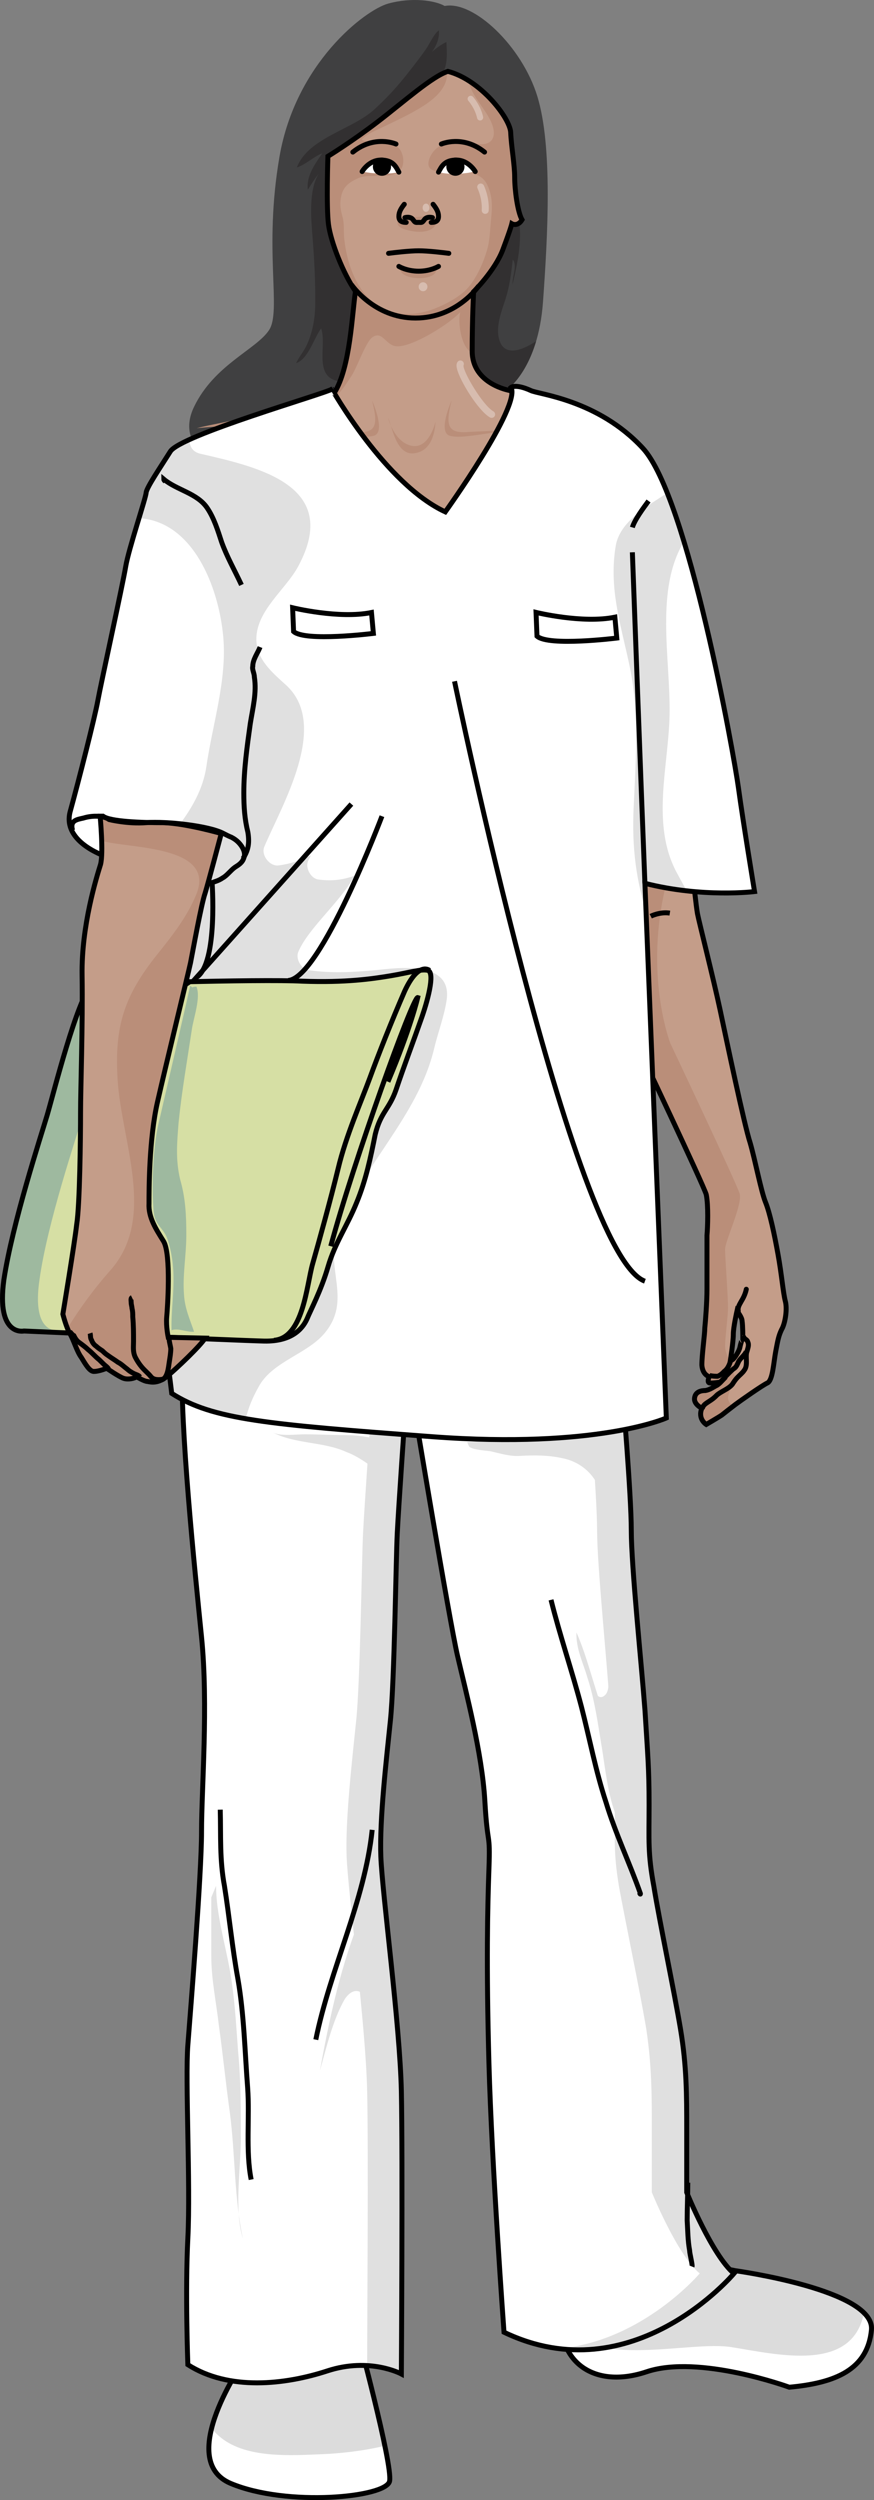 <?xml version="1.0" encoding="utf-8"?>
<!-- Generator: Adobe Illustrator 16.0.0, SVG Export Plug-In . SVG Version: 6.00 Build 0)  -->
<!DOCTYPE svg PUBLIC "-//W3C//DTD SVG 1.1//EN" "http://www.w3.org/Graphics/SVG/1.1/DTD/svg11.dtd">
<svg version="1.1" id="Layer_1" xmlns="http://www.w3.org/2000/svg" xmlns:xlink="http://www.w3.org/1999/xlink" x="0px" y="0px"
	 width="86.057px" height="245.958px" viewBox="0 0 86.057 245.958" enable-background="new 0 0 86.057 245.958"
	 xml:space="preserve">
<rect x="0" y="0" width="86.057" height="245.958" fill="#808080" stroke="none"/>
<g>
	<path fill-rule="evenodd" clip-rule="evenodd" fill="#C49D89" d="M77.247,127.901c-0.215-0.836-0.359-2.662-0.719-4.639
		c-0.36-1.976-0.793-4.029-1.225-5.093c-0.433-1.064-1.009-4.105-1.514-5.854c-0.576-1.748-2.305-10.034-2.953-13.074
		c-0.648-3.041-2.09-8.743-2.232-9.503c-0.146-0.836-0.361-2.965-0.361-2.965c-5.979-0.228-5.979-0.228-5.979-0.228
		c0.072,0.608,0.359,15.964,0.359,15.964s6.556,13.912,6.844,14.9c0.217,1.065,0.145,3.193,0.072,4.029c0,0.836,0,4.105,0,5.322
		s-0.145,3.117-0.216,3.801c0,0.607-0.288,2.66-0.288,3.648c0.072,0.988,0.721,1.141,0.721,1.141s-0.217,0.531,0,0.607
		c0.216,0.076,1.152-0.076,1.152-0.076s-0.289,0.305-0.505,0.381c-0.144,0.076-0.576,0.379-1.009,0.455
		c-0.359,0-1.009,0.076-1.08,0.76c-0.072,0.609,0.721,0.988,0.721,0.988c-0.432,1.066,0.432,1.598,0.432,1.598
		s1.297-0.76,1.514-0.912c0.287-0.229,0.863-0.686,1.367-1.064c0.505-0.379,2.667-1.9,3.171-2.129
		c0.504-0.303,0.575-1.977,0.793-3.115c0.216-1.143,0.287-1.521,0.575-2.129C77.247,130.104,77.464,128.661,77.247,127.901
		L77.247,127.901z M72.781,132.461c-0.072,0.381-0.647,1.369-0.937,1.293c0,0,0.289-1.826,0.289-2.586
		c0-0.684,0.36-2.279,0.36-2.279s0.504,0.607,0.504,0.988c0.072,0.455,0.072,1.596,0.072,1.596S72.854,132.081,72.781,132.461
		L72.781,132.461z"/>
	<path fill-rule="evenodd" clip-rule="evenodd" fill="#BA8E79" d="M72.547,135.432c-0.575-0.152-0.289-1.139-0.145-1.215
		c0.287-0.074,0.071-0.682,0.071-1.139c-0.216,0.381-0.502,0.684-0.646,0.684c0,0-0.432-0.607-0.432-1.365
		c0-0.76,0.288-2.961,0.288-3.719c0-1.217-0.288-4.936-0.288-5.772c0-0.833,1.726-4.402,1.438-5.465
		c-0.287-0.987-6.831-14.802-6.831-14.802s-2.661-6.833-0.36-15.865c-3.378-0.076-3.378-0.076-3.378-0.076
		c0.072,0.607,0.359,15.941,0.359,15.941s6.543,13.815,6.83,14.802c0.216,1.063,0.145,3.188,0.072,4.024c0,0.833,0,4.099,0,5.314
		s-0.145,3.111-0.216,3.795c0,0.607-0.287,2.656-0.287,3.643c0.071,0.988,0.719,1.139,0.719,1.139s-0.216,0.531,0,0.607
		c0.215,0.076,1.15-0.076,1.15-0.076s-0.289,0.305-0.503,0.381c-0.146,0.076-0.575,0.379-1.008,0.455
		c-0.358,0-1.006,0.076-1.078,0.758c-0.072,0.607,0.72,0.988,0.72,0.988c-0.433,1.063,0.431,1.594,0.431,1.594
		s1.294-0.76,1.511-0.912c0.216-0.227,0.719-0.531,1.15-0.834c-0.216-0.229-0.432-0.455-0.432-0.836
		C71.756,136.799,72.547,135.432,72.547,135.432L72.547,135.432z"/>
	<path fill="none" stroke="#000000" stroke-width="0.487" stroke-miterlimit="8" d="M77.321,127.995
		c-0.216-0.836-0.361-2.658-0.722-4.631c-0.358-1.974-0.791-4.023-1.224-5.086s-1.009-4.099-1.513-5.846
		c-0.577-1.745-2.307-10.02-2.954-13.056c-0.648-3.036-2.09-8.729-2.233-9.489c-0.144-0.834-0.36-2.959-0.36-2.959
		c-5.979-0.152-5.979-0.152-5.979-0.152c0.07,0.607,0.359,15.94,0.359,15.94s6.556,13.816,6.844,14.803
		c0.217,1.063,0.145,3.188,0.072,4.023c0,0.835,0,4.1,0,5.314s-0.145,3.111-0.215,3.795c0,0.607-0.289,2.656-0.289,3.645
		c0.071,0.984,0.72,1.137,0.72,1.137s-0.216,0.533,0,0.607c0.218,0.078,1.153-0.074,1.153-0.074s-0.289,0.303-0.504,0.379
		c-0.146,0.076-0.576,0.381-1.01,0.455c-0.359,0-1.008,0.076-1.08,0.758c-0.072,0.607,0.721,0.988,0.721,0.988
		c-0.433,1.063,0.432,1.594,0.432,1.594s1.298-0.76,1.514-0.912c0.288-0.227,0.864-0.682,1.368-1.063
		c0.504-0.377,2.666-1.896,3.17-2.125c0.503-0.303,0.577-1.973,0.793-3.111c0.215-1.139,0.288-1.52,0.575-2.127
		C77.321,130.196,77.537,128.752,77.321,127.995L77.321,127.995z M72.855,132.547c-0.072,0.381-0.649,1.367-0.938,1.291
		c0,0,0.288-1.822,0.288-2.58c0-0.684,0.36-2.277,0.36-2.277s0.504,0.607,0.504,0.986c0.072,0.455,0.072,1.594,0.072,1.594
		S72.926,132.168,72.855,132.547L72.855,132.547z"/>
	<path fill="none" stroke="#000000" stroke-width="0.487" stroke-linecap="round" stroke-miterlimit="8" d="M72.693,128.977
		c-0.08-0.383,0.159-0.688,0.317-0.992c0.236-0.385,0.395-0.766,0.473-1.148"/>
	<g>
		<g>
			<path fill="#DCDCDC" d="M24.063,232.19c0,0-6.885,9.809-1.342,12.133c5.541,2.324,15.293,1.379,15.637-0.219
				s-3.313-15.096-3.313-15.096L24.063,232.19z"/>
			<path fill="#FFFFFF" d="M31.763,241.442c-3.041,0.119-7.417,0.451-10.009-1.621c-0.364-0.293-0.668-0.6-0.92-0.92
				c-0.567,2.271-0.379,4.471,1.888,5.422c5.541,2.324,15.293,1.379,15.637-0.219c0.095-0.439-0.113-1.779-0.464-3.486
				C35.501,241.2,32.977,241.397,31.763,241.442z"/>
			<path fill="none" stroke="#000000" stroke-width="0.487" stroke-miterlimit="10" d="M24.063,232.19
				c0,0-6.885,9.809-1.342,12.133c5.541,2.324,15.293,1.379,15.637-0.219s-3.313-15.096-3.313-15.096L24.063,232.19z"/>
		</g>
		<g>
			<path fill-rule="evenodd" clip-rule="evenodd" fill="#DCDCDC" d="M72.379,223.389c0,0,13.803,1.891,13.427,5.824
				s-3.575,5.227-8.089,5.643c0,0-8.897-3.25-14.041-1.523c-5.146,1.727-8.92-0.936-8.381-5.969
				C55.295,227.364,64.398,221.61,72.379,223.389z"/>
			<path fill-rule="evenodd" clip-rule="evenodd" fill="#FFFFFF" d="M85.067,227.54c-1.134,5.926-8.533,4.09-13.04,3.373
				c-4.16-0.662-13.511,2.18-16.764-2.248c0.198,4.172,3.733,6.236,8.412,4.668c5.144-1.727,14.041,1.523,14.041,1.523
				c4.514-0.416,7.713-1.709,8.089-5.643C85.864,228.606,85.581,228.049,85.067,227.54z"/>
			<path fill="none" stroke="#000000" stroke-width="0.487" stroke-miterlimit="10" d="M72.379,223.389
				c0,0,13.803,1.891,13.427,5.824s-3.575,5.227-8.089,5.643c0,0-8.897-3.25-14.041-1.523c-5.146,1.727-8.92-0.936-8.381-5.969
				C55.295,227.364,64.398,221.61,72.379,223.389z"/>
		</g>
		<path fill-rule="evenodd" clip-rule="evenodd" fill="#FFFFFF" d="M61.284,136.809c0,0,0.874,10.26,0.874,13.754
			c0,3.496,1.012,13.223,1.349,17.707c0.27,4.408,0.404,5.625,0.404,9.271c0,3.572-0.135,4.787,0.472,8.055
			c0.538,3.346,2.021,10.412,2.628,14.061c0.605,3.648,0.605,6.459,0.605,9.803c0,3.268,0,6.23,0,6.23s2.493,6.156,4.65,7.982
			c0,0-9.973,11.854-22.639,5.773c0,0-1.214-16.564-1.484-26.445c-0.27-9.879-0.135-15.352,0-19.15
			c0.135-3.801-0.135-1.977-0.404-6.688c-0.269-4.713-1.886-10.791-2.695-14.287c-0.808-3.496-4.312-24.623-4.312-24.623
			c-0.809,0.303-0.809,0.303-0.809,0.303s-0.673,9.576-0.809,12.313c-0.135,2.736-0.269,14.439-0.673,18.391
			c-0.406,3.951-1.079,9.727-0.943,13.377c0.135,3.646,1.886,16.564,2.021,23.102c0.135,6.535,0,27.813,0,27.813
			s-3.101-1.67-7.279-0.303c-4.176,1.367-9.702,1.977-13.743-0.609c0,0-0.271-7.143,0-12.463c0.27-5.318-0.271-15.502,0-18.998
			c0.27-3.496,1.347-16.719,1.347-20.975s0.673-12.463,0-19.15c-0.674-6.688-2.156-20.975-1.886-27.207L61.284,136.809
			L61.284,136.809L61.284,136.809z"/>
		<path fill-rule="evenodd" clip-rule="evenodd" fill="#E0E0E0" d="M37.499,182.627c-0.135-3.646,0.539-9.422,0.943-13.373
			s0.54-15.652,0.674-18.389c0-0.381,0.674-10.258,0.742-10.943c-1.012-5.697-2.494-1.67-2.494-1.67
			c-0.809,0.303-0.809,0.303-0.809,0.303s-0.673,9.574-0.81,12.311c-0.134,2.736-0.269,14.438-0.673,18.389
			s-1.077,9.727-0.942,13.373c0.135,3.648,1.886,16.564,2.021,23.1c0.134,5.775,0,23.025,0,26.975
			c2.087,0.152,3.368,0.838,3.368,0.838s0.135-21.277,0-27.813S37.634,186.276,37.499,182.627L37.499,182.627z M67.616,215.682
			c0,0,0-2.963,0-6.232c0-3.342,0-6.154-0.605-9.801c-0.606-3.646-2.09-10.715-2.628-14.057c-0.606-3.268-0.472-4.484-0.472-8.057
			c0-3.645-0.135-4.861-0.404-9.27c-0.336-4.482-1.347-14.209-1.347-17.705s-0.876-13.752-0.876-13.752
			c-43.324-2.965-43.324-2.965-43.324-2.965c0,0.076,0,0.152,0,0.229c39.955,2.736,39.955,2.736,39.955,2.736
			s0.876,10.256,0.876,13.752s1.01,13.223,1.279,17.705c0.338,4.408,0.472,5.625,0.472,9.27c0,3.572-0.134,4.789,0.404,8.057
			c0.606,3.342,2.089,10.41,2.694,14.057c0.54,3.646,0.54,6.459,0.54,9.801c0,3.27,0,6.232,0,6.232s2.494,6.154,4.716,7.979
			c0,0-5.524,6.535-13.609,7.371c9.836,1.064,16.979-7.371,16.979-7.371C70.109,221.836,67.616,215.682,67.616,215.682
			L67.616,215.682z"/>
		<path fill="none" stroke="#000000" stroke-width="0.487" stroke-miterlimit="8" d="M61.284,136.809c0,0,0.874,10.26,0.874,13.754
			c0,3.496,1.012,13.223,1.349,17.707c0.27,4.408,0.404,5.625,0.404,9.271c0,3.572-0.135,4.787,0.472,8.055
			c0.538,3.346,2.021,10.412,2.628,14.061c0.605,3.648,0.605,6.459,0.605,9.803c0,3.268,0,6.23,0,6.23s2.493,6.156,4.65,7.982
			c0,0-9.973,11.854-22.639,5.773c0,0-1.214-16.564-1.484-26.445c-0.27-9.879-0.135-15.352,0-19.15
			c0.135-3.801-0.135-1.977-0.404-6.688c-0.269-4.713-1.886-10.791-2.695-14.287c-0.808-3.496-4.312-24.623-4.312-24.623
			c-0.809,0.303-0.809,0.303-0.809,0.303s-0.673,9.576-0.809,12.313c-0.135,2.736-0.269,14.439-0.673,18.391
			c-0.406,3.951-1.079,9.727-0.943,13.377c0.135,3.646,1.886,16.564,2.021,23.102c0.135,6.535,0,27.813,0,27.813
			s-3.101-1.67-7.279-0.303c-4.176,1.367-9.702,1.977-13.743-0.609c0,0-0.271-7.143,0-12.463c0.27-5.318-0.271-15.502,0-18.998
			c0.27-3.496,1.347-16.719,1.347-20.975s0.673-12.463,0-19.15c-0.674-6.688-2.156-20.975-1.886-27.207L61.284,136.809
			L61.284,136.809L61.284,136.809z"/>
		<path fill="none" stroke="#000000" stroke-width="0.487" stroke-miterlimit="8" d="M21.686,178.034
			c0.068,2.578-0.07,4.93,0.414,7.506c0.485,3.033,0.762,6.066,1.317,9.1c0.621,3.563,0.691,7.201,0.968,10.766
			c0.209,2.881-0.208,6.217,0.346,9.021"/>
		<path fill="none" stroke="#000000" stroke-width="0.487" stroke-miterlimit="8" d="M36.647,180.022
			c-0.735,7.033-4.146,13.686-5.552,20.641"/>
		<path fill="none" stroke="#000000" stroke-width="0.487" stroke-miterlimit="8" d="M54.255,157.393
			c0.866,3.488,2.066,6.979,3,10.543c0.8,3.109,1.399,6.295,2.4,9.33c0.935,3.109,2.334,5.992,3.402,9.027
			c0,0.15-0.068-0.076-0.133-0.152"/>
		<path fill="none" stroke="#000000" stroke-width="0.487" stroke-miterlimit="8" d="M67.722,214.733
			c0,1.211-0.061,2.422-0.061,3.711c0.061,0.984,0.061,1.969,0.24,2.955c0,0.301,0.302,1.438,0.241,1.588"/>
		<path fill-rule="evenodd" clip-rule="evenodd" fill="#E0E0E0" d="M38.274,148.829c-0.34-1.07-0.205-3.211-1.287-4.205
			c-0.677-0.609-1.964-1.451-2.844-1.758c-2.303-1.07-5.079-0.764-7.381-1.988c0.813,0.459,2.302,0.23,3.25,0.23
			c1.285,0,2.573,0.076,3.927,0.076c1.151,0,2.303,0.152,3.387,0.459c1.422,0.383,1.489,1.146,1.489,2.828"/>
		<path fill-rule="evenodd" clip-rule="evenodd" fill="#E0E0E0" d="M46.194,142.317c0.338,0.305,1.484,0.381,2.09,0.455
			c1.011,0.229,1.954,0.533,2.965,0.457c1.348-0.076,2.764-0.076,4.11,0.227c1.213,0.229,2.358,0.912,3.102,1.975
			c1.077,1.441,0.874,3.717,1.482,5.387c-0.473-2.656-0.271-5.313-0.54-7.969c-0.068-0.758-0.27-1.746-0.674-2.428
			c-1.954,0.758-4.38,0.91-6.471,0.986c-2.155,0.076-4.177,0.455-6.267,0.455"/>
		<path fill-rule="evenodd" clip-rule="evenodd" fill="#E0E0E0" d="M35.634,188.278c-2.032,4.895-3.184,10.17-4.132,15.443
			c0.61-2.217,1.287-5.045,2.438-7.033c0.744-1.146,1.762-1.068,2.101,0.152c0-2.445,0.135-4.816,0.338-7.186"/>
		<path fill-rule="evenodd" clip-rule="evenodd" fill="#E0E0E0" d="M21.277,185.526c0,2.74,0.88,5.633,1.354,8.297
			c0.474,2.664,0.609,5.252,0.813,7.992c0.271,2.816,0.271,5.711,0.271,8.602c0,2.893-0.678,7.004,0.202,9.818
			c-0.88-4.109-0.745-8.295-1.287-12.406c-0.406-2.893-0.678-5.709-1.085-8.602c-0.27-2.359-0.742-4.49-0.742-6.85
			c0-1.902,0-3.807,0-5.709"/>
		<path fill-rule="evenodd" clip-rule="evenodd" fill="#E0E0E0" d="M61.905,180.633c-1.962-1.965-2.233-6.424-2.708-9.07
			c-0.339-2.117-0.678-4.459-1.354-6.5c-0.407-1.436-1.151-2.871-1.084-4.461c1.489,3.328,2.099,7.559,3.995,10.582
			c0.54,0.758,1.286,1.438,1.489,2.344c0.406,1.814-0.609,4.309-0.203,6.35"/>
		<path fill-rule="evenodd" clip-rule="evenodd" fill="#E0E0E0" d="M58.316,165.19c-0.136,0.688,0.475,2.295,1.22,1.605
			c0.407-0.305,0.407-1.146,0.407-1.682c0.066-1.146,0-2.371,0.066-3.594c0.745,0.611,0.679,3.287,0.679,4.281
			c0.066,1.605,0.403,3.135,0.403,4.74c0,0.535,0.203,2.6-0.473,1.682c-0.135-0.23-0.202-0.611-0.271-0.84
			c-0.203-0.611-0.475-1.225-0.677-1.836c-0.271-0.688-0.678-1.377-0.813-2.141"/>
	</g>
	<path fill="#404041" d="M49.895,38.358c0,0,3.093-2.064,3.57-8.649c0.476-6.586,0.952-15.314-0.557-20.233
		c-1.507-4.92-6.268-9.442-9.123-8.888c-0.953-0.554-3.254-0.873-5.556-0.237c-2.301,0.633-9.124,5.871-10.712,15.075
		c-1.588,9.205,0.239,15.156-1.032,17.06c-1.27,1.905-5.396,3.413-7.378,7.537c-1.985,4.128,2.855,5.873,2.855,5.873l12.776,1.19"/>
	<g>
		<path fill="#323031" d="M49.139,33.357c-0.335-1.244,0.233-2.701,0.616-3.876c0.43-1.319,0.576-2.577,0.735-3.939
			c0.477,0.572-0.072,1.719-0.018,2.44c0.492-2.123,0.907-4.034,0.658-6.234l-0.575-0.659c-0.346-1.185-1.019-0.696-1.378,0.019
			c-0.504,1.002-0.626,2.182-0.943,3.25c-0.902,3.01-3.323,5.39-3.443,8.653c-0.079,2.226-0.293,6.237,2.627,6.523
			c0.131,0.013,0.262,0.021,0.392,0.023l2.085-1.2c0,0,1.832-1.225,2.895-4.792C51.451,34.451,49.625,35.179,49.139,33.357z"/>
		<path fill="#323031" d="M36.512,34.583c-0.03-2.418,0.467-4.87-0.3-7.238c-0.383-1.188-0.798-2.331-1.057-3.56
			c-0.578-2.727-0.09-4.704,1.815-6.665c2.116-2.176,5.167-3.319,5.846-6.568l0.741-3.376c0.548-0.701,0.444-2.063,0.401-3.04
			c-0.449,0.192-0.976,0.574-1.437,0.981c0.468-0.622,0.766-1.398,0.694-2.136c-0.503,0.364-0.906,1.325-1.286,1.871
			c-0.54,0.779-1.108,1.497-1.688,2.24c-1.086,1.392-2.107,2.512-3.421,3.706c-2.161,1.962-6.489,2.772-7.589,5.675
			c0.843-0.259,1.744-1.128,2.494-1.382c-0.717,1.059-1.578,2.207-1.416,3.577c0.336-0.543,0.686-1.089,1.073-1.589
			c-1.005,1.644-0.755,4.406-0.609,6.232c0.176,2.21,0.287,4.371,0.267,6.591c-0.013,1.45-0.266,2.879-0.903,4.179
			c-0.284,0.575-0.73,1.079-0.983,1.653c1.22-0.426,1.754-2.477,2.465-3.421c0.578,1.579-0.725,4.584,1.531,5.151
			C35.135,37.961,36.534,36.35,36.512,34.583z M34.154,34.678c0.014-0.03,0.027-0.064,0.039-0.091
			c0.019,0.039,0.033,0.082,0.049,0.122L34.154,34.678z"/>
	</g>
	<path fill="#404041" d="M23.299,37.619c0,0-3.242,3.454-1.944,7.341c1.511-1.943,2.482-2.482,2.482-2.482s-3.671,3.238,2.592,8.852
		c-1.081-2.158-0.972-2.915-0.972-2.915s0.54,1.62,5.938,4.966c0.432-4.209-0.218-9.609,4.317-15.332"/>
	<g>
		<path fill="#C49D89" d="M50.197,38.419c0,0-3.703-0.617-3.703-3.87s0.138-5.854,0.138-5.854s2.094-2.059,2.874-4.12
			c0.779-2.062,0.892-2.563,0.892-2.563s0.558,0.334,1.004-0.39c-0.446-0.781-0.725-2.954-0.725-4.181
			c0-1.226-0.333-3.009-0.392-4.401c-0.055-1.394-2.953-5.183-6.185-6.019c-1.56,0.501-4.29,2.954-6.909,4.96
			c-2.62,2.006-4.905,3.399-4.905,3.399s-0.166,4.959,0.056,6.687c0.223,1.729,1.456,4.863,2.663,6.597
			c-0.334,2.007-0.49,7.503-2.105,10.011c-1.616,2.508-7.189,5.406-7.189,5.406l7.402,7.34l9.086,0.229
			C42.198,51.65,73.038,52.277,50.197,38.419z"/>
		<g>
			<path fill="#BA8E79" d="M38.218,41.142c0.357,0.576,0.715,3.652,2.526,3.458c1.812-0.191,2.087-2.196,2.142-3.13
				c0,0-0.604,2.72-2.334,2.389C38.821,43.53,38.218,41.142,38.218,41.142z"/>
			<path fill="#BA8E79" d="M46.284,42.486c-2.262,0.23-2.443-0.63-1.812-3.102c0,0-1.427,3.167-0.165,3.492
				c1.264,0.325,3.333-0.31,6.903-0.612"/>
			<path fill="#BA8E79" d="M36.794,42.875c1.263-0.325-0.165-3.492-0.165-3.492c0.632,2.472,0.45,3.333-1.812,3.102
				c-1.817-0.184-7.611-1.136-11.1-1.331c-1.471,0.405-2.975,0.613-4.355,0.973c3.845-0.396,6.662-0.247,9.938,0.031
				C32.869,42.46,35.532,43.2,36.794,42.875z"/>
		</g>
		<path fill="#BA8E79" d="M39.688,26.341c-0.079-0.012-0.172-0.004-0.253,0.007c-0.298,1.273,3.762,1.426,3.517,0.051
			c-0.918-0.144-1.861,0.375-2.847,0.147"/>
		<path fill="#BA8E79" d="M40.519,21.409c-0.38,0-1.211-0.173-1.364,0.402c-0.175,0.67,1.1,0.874,1.574,0.95
			c0.677,0.111,1.845,0.063,2.171-0.688c0.357-0.82-0.279-0.847-0.925-0.821"/>
		<path fill="#BA8E79" d="M51.237,21.254c-0.349-0.958-0.561-2.743-0.561-3.813c0-1.226-0.333-3.009-0.392-4.401
			c-0.042-1.093-1.837-3.654-4.165-5.113c0.304,1.475,1.553,2.632,2.191,3.963c0.678,1.418,0.28,2.549-1.416,2.251
			c-1.201-0.21-3.035-0.343-4,0.536c-0.603,0.548-1.186,1.875-0.121,2.112c1.547,0.349,4.32-0.438,5.188,1.358
			c0.543,1.125,0.52,2.191,0.393,3.397c-0.106,1.019-0.11,2.097-0.408,3.091c-0.357,1.197-0.943,2.532-1.733,3.517
			c-0.79,0.989-2.277,1.763-3.43,2.214c-1.613,0.63-3.474,0.768-5.062-0.013c-2.489-1.224-3.566-4.295-3.832-6.918
			c-0.071-0.716,0.029-1.411-0.164-2.102c-0.175-0.633-0.28-1.174-0.166-1.847c0.185-1.087,0.744-1.523,1.748-1.972
			c1.125-0.504,3.28,0.209,4.106-0.767c0.403-0.476,0.354-1.278,0.102-1.811c-0.352-0.738-1.171-0.889-1.926-0.873
			c-0.108,0.001-2.172-0.146-1.947-0.373c0.535-0.545,1.421-0.879,2.11-1.212c0.958-0.465,1.93-0.909,2.862-1.425
			c1.443-0.798,3.559-2.071,3.396-4c-1.571,0.56-4.248,2.956-6.821,4.927c-2.62,2.006-4.905,3.399-4.905,3.399
			s-0.166,4.959,0.056,6.687c0.223,1.729,1.456,4.863,2.663,6.597c-0.334,2.007-0.49,7.503-2.105,10.011
			c-0.253,0.393-0.601,0.794-1.012,1.192l0.036,0.007c1.188-0.578,2.015-1.854,2.72-2.943c0.516-0.8,1.391-3.329,2.037-3.76
			c1.005-0.672,1.283,0.834,2.386,0.9c1.543,0.09,5.222-2.217,6.258-3.371c-0.267,0.9,0.035,3.512,1.182,4.019
			c-0.002-0.058-0.012-0.111-0.012-0.169c0-3.253,0.138-5.854,0.138-5.854s2.094-2.059,2.874-4.12
			c0.779-2.062,0.892-2.563,0.892-2.563s0.256,0.146,0.56,0.021C51.064,21.771,51.157,21.513,51.237,21.254z"/>
		
			<path fill="none" stroke="#000000" stroke-width="0.487" stroke-linecap="round" stroke-linejoin="round" stroke-miterlimit="10" d="
			M42.644,20.099c0.344,0.432,0.533,0.777,0.533,1.185c0,0.408-0.219,0.596-0.722,0.596"/>
		
			<path fill="none" stroke="#000000" stroke-width="0.487" stroke-linecap="round" stroke-linejoin="round" stroke-miterlimit="10" d="
			M39.807,20.099c-0.345,0.432-0.532,0.777-0.532,1.185c0,0.408,0.221,0.596,0.722,0.596"/>
		
			<path fill="none" stroke="#000000" stroke-width="0.487" stroke-linecap="round" stroke-linejoin="round" stroke-miterlimit="10" d="
			M39.87,21.409c0,0,0.533-0.156,0.785,0.188c0.249,0.346,0.252,0.282,0.563,0.282h0.011c0.314,0,0.315,0.063,0.567-0.282
			c0.25-0.345,0.784-0.188,0.784-0.188"/>
		<g>
			
				<path fill="none" stroke="#000000" stroke-width="0.487" stroke-linecap="round" stroke-linejoin="round" stroke-miterlimit="10" d="
				M44.192,24.923c-0.573-0.074-2.052-0.25-2.967-0.25c-0.917,0-2.396,0.176-2.967,0.25"/>
		</g>
		
			<path fill="none" stroke="#000000" stroke-width="0.487" stroke-linecap="round" stroke-linejoin="round" stroke-miterlimit="10" d="
			M39.274,26.208c0,0,0.765,0.471,1.951,0.471c1.185,0,1.951-0.471,1.951-0.471"/>
		<g>
			<path fill="#FFFFFF" d="M46.794,16.877c0,0-0.651-1.129-1.855-1.129c-1.207,0-1.474,0.67-1.762,1.187
				C43.177,16.934,44.527,17.354,46.794,16.877z"/>
			
				<path fill="none" stroke="#000000" stroke-width="0.487" stroke-linecap="round" stroke-linejoin="round" stroke-miterlimit="10" d="
				M46.794,16.877c0,0-0.651-1.129-1.855-1.129c-1.207,0-1.474,0.67-1.762,1.187"/>
			<circle stroke="#000000" stroke-width="0.487" stroke-miterlimit="10" cx="44.842" cy="16.4" r="0.649"/>
			
				<path fill="none" stroke="#000000" stroke-width="0.487" stroke-linecap="round" stroke-linejoin="round" stroke-miterlimit="10" d="
				M43.458,14.17c0,0,2.103-0.935,4.252,0.793"/>
			<path fill="#FFFFFF" d="M35.655,16.877c0,0,0.651-1.129,1.857-1.129c1.207,0,1.476,0.67,1.762,1.187
				C39.274,16.934,37.804,17.309,35.655,16.877z"/>
			
				<path fill="none" stroke="#000000" stroke-width="0.487" stroke-linecap="round" stroke-linejoin="round" stroke-miterlimit="10" d="
				M35.655,16.877c0,0,0.651-1.129,1.857-1.129c1.207,0,1.476,0.67,1.762,1.187"/>
			<circle stroke="#000000" stroke-width="0.487" stroke-miterlimit="10" cx="37.609" cy="16.4" r="0.649"/>
			
				<path fill="none" stroke="#000000" stroke-width="0.487" stroke-linecap="round" stroke-linejoin="round" stroke-miterlimit="10" d="
				M38.991,14.17c0,0-2.102-0.935-4.251,0.793"/>
		</g>
		<path fill="none" stroke="#000000" stroke-width="0.487" stroke-linejoin="bevel" stroke-miterlimit="10" d="M47.135,28.127
			c0,0-2.139,3.163-6.226,3.163c-4.088,0-6.311-3.299-6.311-3.299"/>
		<path fill="#D7BCAF" d="M48.41,41.111c-0.06,0-0.117-0.016-0.172-0.047c-1.148-0.656-2.966-3.609-3.244-4.789
			c-0.046-0.185-0.087-0.454,0.05-0.659c0.105-0.158,0.317-0.201,0.478-0.095c0.144,0.097,0.19,0.286,0.114,0.439
			c-0.05,0.608,1.885,3.904,2.943,4.509c0.165,0.096,0.222,0.305,0.127,0.469C48.645,41.049,48.528,41.111,48.41,41.111z"/>
		<path fill="#D7BCAF" d="M47.776,21.041c-0.007,0-0.015,0-0.019,0c-0.19-0.011-0.335-0.174-0.323-0.362
			c0.068-1.158-0.405-2.119-0.409-2.129c-0.086-0.169-0.017-0.375,0.151-0.46c0.17-0.084,0.376-0.016,0.462,0.152
			c0.021,0.047,0.559,1.138,0.48,2.477C48.109,20.9,47.957,21.041,47.776,21.041z"/>
		<path fill="#D7BCAF" d="M47.356,11.843c-0.006,0.002-0.012,0.002-0.018,0.004c-0.163,0.036-0.324-0.066-0.358-0.227
			c-0.222-0.992-0.853-1.688-0.859-1.696c-0.111-0.122-0.104-0.312,0.02-0.423c0.122-0.111,0.311-0.104,0.423,0.018
			c0.031,0.034,0.746,0.823,1.003,1.97C47.602,11.646,47.507,11.8,47.356,11.843z"/>
		<ellipse fill="#D7BCAF" cx="41.947" cy="20.438" rx="0.334" ry="0.408"/>
		<ellipse fill="#D7BCAF" cx="41.655" cy="28.21" rx="0.432" ry="0.442"/>
		<path fill="none" stroke="#000000" stroke-width="0.487" stroke-miterlimit="10" d="M50.197,38.419c0,0-3.703-0.617-3.703-3.87
			s0.138-5.854,0.138-5.854s2.094-2.059,2.874-4.12c0.779-2.062,0.892-2.563,0.892-2.563s0.558,0.334,1.004-0.39
			c-0.446-0.781-0.725-2.954-0.725-4.181c0-1.226-0.333-3.009-0.392-4.401c-0.055-1.394-2.953-5.183-6.185-6.019
			c-1.56,0.501-4.29,2.954-6.909,4.96c-2.62,2.006-4.905,3.399-4.905,3.399s-0.166,4.959,0.056,6.687
			c0.223,1.729,1.456,4.863,2.663,6.597c-0.334,2.007-0.49,7.503-2.105,10.011c-1.616,2.508-7.189,5.406-7.189,5.406l7.402,7.34
			l9.086,0.229C42.198,51.65,73.038,52.277,50.197,38.419z"/>
	</g>
	<path fill="none" stroke="#000000" stroke-width="0.487" stroke-miterlimit="8" d="M73.193,131.422
		c0.072,0.379,0.362,0.305,0.437,0.607c0.142,0.303,0,0.604-0.074,0.906c-0.217,0.529,0.145,1.363-0.29,1.893
		c-0.145,0.227-0.433,0.453-0.65,0.68c-0.218,0.229-0.362,0.455-0.508,0.68c-0.361,0.455-1.085,0.684-1.52,1.061
		c-0.29,0.303-0.506,0.453-0.869,0.682c-0.216,0.15-0.506,0.303-0.579,0.68"/>
	<path fill="none" stroke="#000000" stroke-width="0.487" stroke-miterlimit="8" d="M73.483,132.952
		c-0.149,0.375-0.521,0.598-0.744,0.971c-0.149,0.299-0.224,0.598-0.522,0.746c-0.52,0.447-0.893,0.895-1.339,1.344"/>
	<path fill="none" stroke="#000000" stroke-width="0.487" stroke-miterlimit="8" d="M69.865,135.319
		c0.288,0.08,0.65,0.08,0.796,0.08c0.217-0.08,0.433-0.238,0.65-0.479c0.435-0.318,0.579-0.877,0.725-1.355"/>
	<path fill="#FFFFFF" d="M43.845,50.358c0,0,7.481-10.417,6.473-12.243c0,0,0.434-0.38,1.943,0.304
		c0.722,0.38,6.583,0.878,11.03,5.67c4.446,4.792,8.988,30.235,9.42,33.431c0.432,3.194,1.584,10.193,1.584,10.193
		s-5.105,0.636-10.795-0.811l2.109,52.6c0,0-6.795,3.057-23.068,1.84c-16.272-1.217-21.599-1.672-25.632-4.26
		c-0.433-3.5-0.433-3.5-0.433-3.5s-4.896-11.714-4.463-17.8c0.432-6.085,3.311-17.648,3.887-20.539s-5.183-10.878-5.183-10.878
		S6.108,82.997,6.9,79.878c0.864-3.119,2.447-9.357,2.734-10.955c0.289-1.597,2.449-11.41,2.738-13.16
		c0.289-1.75,2.016-6.846,2.016-7.302c0.072-0.532,1.369-2.435,2.375-4.032c0.938-1.597,15.199-5.685,15.921-6.142
		C32.685,38.287,37.94,47.62,43.845,50.358z"/>
	<path fill="#E0E0E0" d="M37.067,95.434c-2.29,0.215-4.417,0.339-6.689,0.009c-0.716-0.104-1.289-1.115-1.011-1.783
		c0.967-2.33,4.179-4.951,5.541-7.499c-1.088,0.365-2.112,0.561-3.574,0.363c-0.729-0.1-1.273-1.116-1.012-1.783
		c0.08-0.204,0.192-0.383,0.29-0.574C29.605,84.644,28.55,85,27.42,85.142c-0.87,0.109-1.741-1.023-1.397-1.835
		c1.721-4.081,6.479-11.98,2.129-15.922c-1.339-1.213-2.911-2.524-2.911-4.503c0-2.815,2.888-4.882,4.112-7.146
		c4.303-7.949-3.837-9.77-9.646-11.102c-0.776-0.178-1.077-0.788-1.031-1.396c-1.017,0.462-1.727,0.875-1.912,1.19
		c-1.006,1.597-2.303,3.5-2.375,4.032c0,0.195-0.318,1.246-0.704,2.519c5.318,0.312,7.862,6.76,8.3,11.708
		c0.372,4.212-1.065,8.567-1.661,12.7c-0.634,4.392-4.32,7.542-6.942,10.947c-0.263,0.341-0.604,0.519-0.954,0.58
		c1.647,2.596,3.841,6.491,3.474,8.329c-0.576,2.891-3.455,14.454-3.887,20.539c-0.434,6.086,4.463,17.8,4.463,17.8s0,0,0.433,3.5
		c1.845,1.184,3.977,1.92,7.288,2.488c0.239-1.016,0.661-2.086,1.333-3.252c1.37-2.379,4.677-3.109,6.386-5.109
		c2.793-3.264,0.099-6.357,1.273-9.836c2.213-6.555,7.925-11.356,9.56-18.231c0.364-1.533,1.009-3.223,1.231-4.787
		C44.548,94.362,38.813,95.27,37.067,95.434z"/>
	<path fill="#E0E0E0" d="M65.928,70.353c0.11-5.517-1.492-12.405,1.47-17.155c-0.534-1.739-1.089-3.337-1.654-4.727
		c-2.051,1.343-4.714,2.847-5.115,5.222c-0.691,4.117,0.46,7.646,1.313,11.588c1.035,4.779,0.667,9.358,0.446,14.208
		c-0.18,3.972,0.264,7.309,1.369,10.525l-0.118-2.912c1.425,0.362,2.811,0.594,4.091,0.737c-0.368-0.659-0.736-1.321-1.099-1.996
		C64.08,81.088,65.828,75.386,65.928,70.353z"/>
	<path fill="none" stroke="#000000" stroke-width="0.487" stroke-miterlimit="10" d="M43.845,50.358c0,0,7.481-10.417,6.473-12.243
		c0,0,0.434-0.38,1.943,0.304c0.722,0.38,6.583,0.878,11.03,5.67c4.446,4.792,8.988,30.235,9.42,33.431
		c0.432,3.194,1.584,10.193,1.584,10.193s-5.105,0.636-10.795-0.811l2.109,52.6c0,0-6.795,3.057-23.068,1.84
		c-16.272-1.217-21.599-1.672-25.632-4.26c-0.433-3.5-0.433-3.5-0.433-3.5s-4.896-11.714-4.463-17.8
		c0.432-6.085,3.311-17.648,3.887-20.539s-5.183-10.878-5.183-10.878S6.108,82.997,6.9,79.878c0.864-3.119,2.447-9.357,2.734-10.955
		c0.289-1.597,2.449-11.41,2.738-13.16c0.289-1.75,2.016-6.846,2.016-7.302c0.072-0.532,1.369-2.435,2.375-4.032
		c0.938-1.597,15.199-5.685,15.921-6.142C32.685,38.287,37.94,47.62,43.845,50.358z"/>
	<path fill-rule="evenodd" clip-rule="evenodd" fill="#D6DFA4" d="M9.062,96.835c0,0,16.457-0.533,20.723-0.305
		c4.265,0.153,6.855-0.228,8.686-0.533c1.827-0.305,2.971-0.686,3.655-0.534c0.761,0.229-0.076,3.198-0.685,4.874
		c-0.609,1.752-1.753,4.796-2.438,6.853c-0.686,1.979-1.522,2.208-2.058,4.416c-0.455,2.285-0.914,4.492-1.827,6.7
		c-0.915,2.284-2.134,3.959-2.819,6.318c-0.687,2.361-1.753,4.342-2.058,5.104c-0.305,0.684-1.218,2.283-4.267,2.207
		c-3.046-0.076-23.615-0.99-23.615-0.99s-2.742,0.609-1.98-5.023c0.837-5.56,3.655-14.164,4.266-16.219
		C5.253,107.646,7.614,98.205,9.062,96.835L9.062,96.835z"/>
	<path fill-rule="evenodd" clip-rule="evenodd" fill="#9EB99F" d="M8.177,109.677c0.612-2.052,2.907-11.47,4.358-12.838
		c0,0,9.404-0.305,15.826-0.38c-5.658-0.077-19.266,0.38-19.266,0.38c-1.454,1.368-3.823,10.786-4.435,12.838
		c-0.611,2.051-3.439,10.634-4.281,16.179c-0.764,5.621,1.987,5.014,1.987,5.014s20.643,0.912,23.701,0.988
		c0.535,0,0.992,0,1.376-0.076c-6.192-0.229-21.637-0.912-21.637-0.912s-2.752,0.607-1.911-5.014
		C4.661,120.311,7.566,111.728,8.177,109.677L8.177,109.677z"/>
	<path fill="none" stroke="#000000" stroke-width="0.487" stroke-miterlimit="8" d="M9.062,96.835c0,0,16.457-0.533,20.723-0.305
		c4.265,0.153,6.855-0.228,8.686-0.533c1.827-0.305,2.971-0.686,3.655-0.534c0.761,0.229-0.076,3.198-0.685,4.874
		c-0.609,1.752-1.753,4.796-2.438,6.853c-0.686,1.979-1.522,2.208-2.058,4.416c-0.455,2.285-0.914,4.492-1.827,6.7
		c-0.915,2.284-2.134,3.959-2.819,6.318c-0.687,2.361-1.753,4.342-2.058,5.104c-0.305,0.684-1.218,2.283-4.267,2.207
		c-3.046-0.076-23.615-0.99-23.615-0.99s-2.742,0.609-1.98-5.023c0.837-5.56,3.655-14.164,4.266-16.219
		C5.253,107.646,7.614,98.205,9.062,96.835L9.062,96.835z"/>
	<path fill="none" stroke="#000000" stroke-width="0.487" stroke-miterlimit="8" d="M42.275,95.461c0,0-1.064-0.914-2.435,2.055
		c-1.293,2.971-2.586,6.245-3.422,8.529c-0.838,2.284-2.359,5.71-3.12,8.908c-0.76,3.122-1.902,7.234-2.51,9.365
		c-0.609,2.133-0.913,7.311-3.804,7.539"/>
	<path fill="none" stroke="#000000" stroke-width="0.487" stroke-miterlimit="8" d="M32.566,122.605
		c2.254-8.357,8.111-24.617,8.563-24.465c0,0-0.677,2.963-2.93,8.281"/>
	<path fill-rule="evenodd" clip-rule="evenodd" fill="#C49D89" d="M9.859,80.297c0,0,0.343,3.61,0.04,4.752
		c-0.379,1.218-1.892,6.015-1.817,10.887c0.076,4.95-0.151,11.117-0.151,13.553c0,2.437-0.074,9.061-0.379,10.964
		c-0.226,1.979-1.362,8.832-1.362,8.832s0.303,1.219,0.683,1.904c0.378,0.609,0.68,1.75,1.136,2.359
		c0.379,0.609,0.831,1.447,1.287,1.371c0.453,0,1.21-0.305,1.21-0.305s1.212,0.836,1.666,0.99c0.455,0.152,1.061,0,1.287-0.154
		c0,0,0.756,0.459,1.061,0.459c0.378,0.076,1.06,0.227,1.969-0.535c0.832-0.684,3.255-2.969,3.709-3.73
		c-3.635-0.076-3.635-0.076-3.635-0.076s-0.227-1.064-0.15-1.979c0.076-0.838,0.454-6.167-0.303-7.461
		c-0.758-1.218-1.515-2.361-1.438-3.732c0-1.37,0-6.319,0.833-9.974c0.832-3.654,3.027-12.639,3.255-13.705
		c0.228-1.141,1.06-5.786,1.438-6.853c0.302-0.989,1.59-5.862,1.59-5.862s-3.407-0.989-5.678-1.066c-2.196,0-5.288-0.108-5.97-0.641
		H9.859z"/>
	<path fill-rule="evenodd" clip-rule="evenodd" fill="#BA8E79" d="M18.758,94.718c0.228-1.141,1.06-5.786,1.438-6.853
		c0.302-0.989,1.59-5.862,1.59-5.862s-3.407-0.989-5.678-1.066c-2.196,0-5.288-0.108-5.97-0.641H9.859c0,0,0.113,1.19,0.151,2.419
		c2.561,0.787,11.343,0.396,9.306,5.307c-0.909,2.194-2.329,3.996-3.807,5.84c-3.271,4.085-4.266,7.077-3.925,12.412
		c0.392,6.104,3.842,13.553-0.709,18.693c-1.729,1.953-3.032,3.779-4.238,5.713c0.073,0.182,0.151,0.357,0.234,0.508
		c0.378,0.609,0.68,1.75,1.136,2.359c0.379,0.609,0.831,1.447,1.287,1.371c0.453,0,1.21-0.305,1.21-0.305s1.212,0.836,1.666,0.99
		c0.455,0.152,1.061,0,1.287-0.154c0,0,0.756,0.459,1.061,0.459c0.378,0.076,1.06,0.227,1.969-0.535
		c0.832-0.684,3.255-2.969,3.709-3.73c-3.635-0.076-3.635-0.076-3.635-0.076s-0.227-1.064-0.15-1.979
		c0.076-0.838,0.454-6.167-0.303-7.461c-0.758-1.218-1.515-2.361-1.438-3.732c0-1.37,0-6.319,0.833-9.974
		C16.335,104.769,18.53,95.785,18.758,94.718z"/>
	<path fill="none" stroke="#000000" stroke-width="0.487" stroke-miterlimit="8" d="M16.664,131.321
		c-0.076,0.477,0.077,0.871,0.153,1.348c0,0.395-0.076,0.869-0.153,1.346c-0.076,0.475-0.152,1.584-0.765,1.742"/>
	<path fill="none" stroke="#000000" stroke-width="0.487" stroke-miterlimit="8" d="M16.053,135.68
		c-0.307,0.076-0.766,0.076-0.995-0.076c-0.151-0.074-0.229-0.227-0.381-0.379c-0.153-0.15-0.307-0.303-0.46-0.453
		c-0.382-0.379-0.687-0.834-0.917-1.289c-0.229-0.529-0.153-0.982-0.153-1.514c0-0.834,0-1.59-0.075-2.424
		c0-0.303,0-0.529-0.076-0.832c0-0.152-0.077-0.379-0.077-0.529c0-0.152-0.077-0.457,0.077-0.531"/>
	<path fill="none" stroke="#000000" stroke-width="0.487" stroke-miterlimit="8" d="M8.866,131.168
		c0.076,0.227,0,0.451,0.151,0.676c0.078,0.227,0.23,0.451,0.46,0.602c0.153,0.15,0.382,0.301,0.61,0.451
		c0.154,0.15,0.307,0.301,0.536,0.449c0.306,0.227,0.688,0.451,0.995,0.678c0.305,0.148,0.61,0.451,0.916,0.676
		c0.154,0.15,0.383,0.299,0.688,0.451c0.152,0.074,0.459,0.148,0.535,0.299"/>
	<path fill="none" stroke="#000000" stroke-width="0.487" stroke-miterlimit="8" d="M10.701,134.686
		c-0.157-0.229-0.312-0.307-0.469-0.459c-0.156-0.152-0.313-0.305-0.468-0.459c-0.391-0.305-0.701-0.688-1.092-0.994
		c-0.234-0.229-0.547-0.459-0.859-0.688c-0.233-0.152-0.39-0.383-0.545-0.688c-0.156-0.078-0.313-0.307-0.391-0.383"/>
	<path fill="none" stroke="#000000" stroke-width="0.487" stroke-miterlimit="8" d="M7.146,81.687
		c-0.288-0.982,0.432-1.058,1.081-1.209c0.721-0.227,1.873-0.302,2.522,0.151c0,0,1.801,0.453,3.675,0.303
		c1.946-0.152,6.125,0.302,7.567,1.058c0.143,0.076,0.575,0.302,0.793,0.378c0.288,0.151,0.504,0.302,0.72,0.529
		c0.36,0.378,0.721,0.983,0.505,1.512c-0.145,0.455-0.505,0.681-0.866,0.907c-0.432,0.302-0.793,0.832-1.225,1.059
		c-0.432,0.302-0.864,0.377-1.224,0.528"/>
	<path fill="none" stroke="#000000" stroke-width="0.487" stroke-miterlimit="8" d="M25.609,63.661
		c-0.241,0.607-0.721,1.214-0.721,1.897c-0.081,0.304,0.159,0.684,0.159,1.063c0.241,1.518-0.159,3.036-0.401,4.554
		c-0.319,2.276-0.639,4.554-0.639,6.831c0,1.365,0.08,2.579,0.4,3.87c0.159,0.987,0.079,1.746-0.481,2.581"/>
	<path fill="none" stroke="#000000" stroke-width="0.487" stroke-miterlimit="8" d="M16.278,47.376
		c-0.075-0.076-0.15-0.152-0.15-0.229c1.274,1.07,3.298,1.376,4.273,2.828c0.674,0.994,1.049,2.218,1.424,3.365
		c0.524,1.452,1.273,2.752,1.949,4.205"/>
	<path fill="none" stroke="#000000" stroke-width="0.487" stroke-miterlimit="8" d="M62.265,51.888
		c0.209-0.731,1.108-1.949,1.593-2.6"/>
	<path fill="none" stroke="#000000" stroke-width="0.487" stroke-miterlimit="8" d="M64.074,90.139c0,0,0.901-0.459,1.881-0.306"/>
	<path fill-rule="evenodd" clip-rule="evenodd" fill="#E0E0E0" d="M22.036,82.469c-0.364,1.376-0.876,2.752-1.167,4.128
		c0.364-0.229,0.803-0.535,1.095-0.84c0.364-0.306,0.729-0.536,1.095-0.842c1.021-0.917,0.073-2.063-0.875-2.446"/>
	<path fill-rule="evenodd" clip-rule="evenodd" fill="#9EB99F" d="M18.729,96.994c-1.071,4.719-2.065,8.982-3.136,13.625
		c-0.536,2.284-0.688,6.24-0.458,8.599c0.151,1.446,0.917,1.446,1.376,2.74c1.07,3.351,0.306,6.013,0.382,8.906
		c0.688-0.229,1.529,0.229,2.216,0.152c-0.38-1.141-0.917-2.283-0.992-3.652c-0.153-1.904,0.229-3.882,0.229-5.862
		c0-1.903-0.077-3.652-0.612-5.479c-0.458-1.98-0.305-3.578-0.151-5.558c0.306-3.043,0.841-6.088,1.299-9.133
		c0.153-1.141,0.918-3.196,0.459-4.262c-0.076,0-0.306,0-0.382,0.076"/>
	<path fill="none" stroke="#000000" stroke-width="0.487" stroke-linecap="round" stroke-miterlimit="8" d="M28.813,59.791
		c0,0,4.582,1.121,7.764,0.468c0.187,2.056,0.187,2.056,0.187,2.056s-6.734,0.84-7.857-0.188L28.813,59.791L28.813,59.791
		L28.813,59.791z"/>
	<path fill="none" stroke="#000000" stroke-width="0.487" stroke-linecap="round" stroke-miterlimit="8" d="M52.78,60.25
		c0,0,4.583,1.121,7.764,0.468c0.187,2.055,0.187,2.055,0.187,2.055s-6.734,0.84-7.857-0.188L52.78,60.25L52.78,60.25L52.78,60.25z"
		/>
	<path fill="none" stroke="#000000" stroke-width="0.487" stroke-miterlimit="8" d="M62.265,54.334c0,0,0.88,23.698,1.235,32.568"
		/>
	<path fill="none" stroke="#000000" stroke-width="0.487" stroke-miterlimit="8" d="M44.754,67.025
		c0,0,11.663,56.459,18.746,59.022"/>
	<path fill="none" stroke="#000000" stroke-width="0.487" stroke-miterlimit="8" d="M37.609,80.297c0,0-6.076,16.028-9.248,16.162"
		/>
	<path fill="none" stroke="#000000" stroke-width="0.487" stroke-miterlimit="8" d="M34.599,79.104L19.362,96.142
		c2.137-1.408,1.507-9.545,1.507-9.545"/>
	<path fill="none" stroke="#000000" stroke-width="0.487" stroke-miterlimit="10" d="M9.859,80.297c0,0,0.343,3.61,0.04,4.752
		c-0.379,1.218-1.892,6.015-1.817,10.887c0.076,4.95-0.151,11.117-0.151,13.553c0,2.437-0.074,9.061-0.379,10.964
		c-0.226,1.979-1.362,8.832-1.362,8.832s0.303,1.219,0.683,1.904c0.378,0.609,0.68,1.75,1.136,2.359
		c0.379,0.609,0.831,1.447,1.287,1.371c0.453,0,1.21-0.305,1.21-0.305s1.212,0.836,1.666,0.99c0.455,0.152,1.061,0,1.287-0.154
		c0,0,0.756,0.459,1.061,0.459c0.378,0.076,1.06,0.227,1.969-0.535c0.832-0.684,3.255-2.969,3.709-3.73
		c-3.635-0.076-3.635-0.076-3.635-0.076s-0.227-1.064-0.15-1.979c0.076-0.838,0.454-6.167-0.303-7.461
		c-0.758-1.218-1.515-2.361-1.438-3.732c0-1.37,0-6.319,0.833-9.974c0.832-3.654,3.027-12.639,3.255-13.705
		c0.228-1.141,1.06-5.786,1.438-6.853c0.302-0.989,1.59-5.862,1.59-5.862s-3.407-0.989-5.678-1.066c-2.196,0-5.288-0.108-5.97-0.641
		H9.859z"/>
</g>
</svg>
